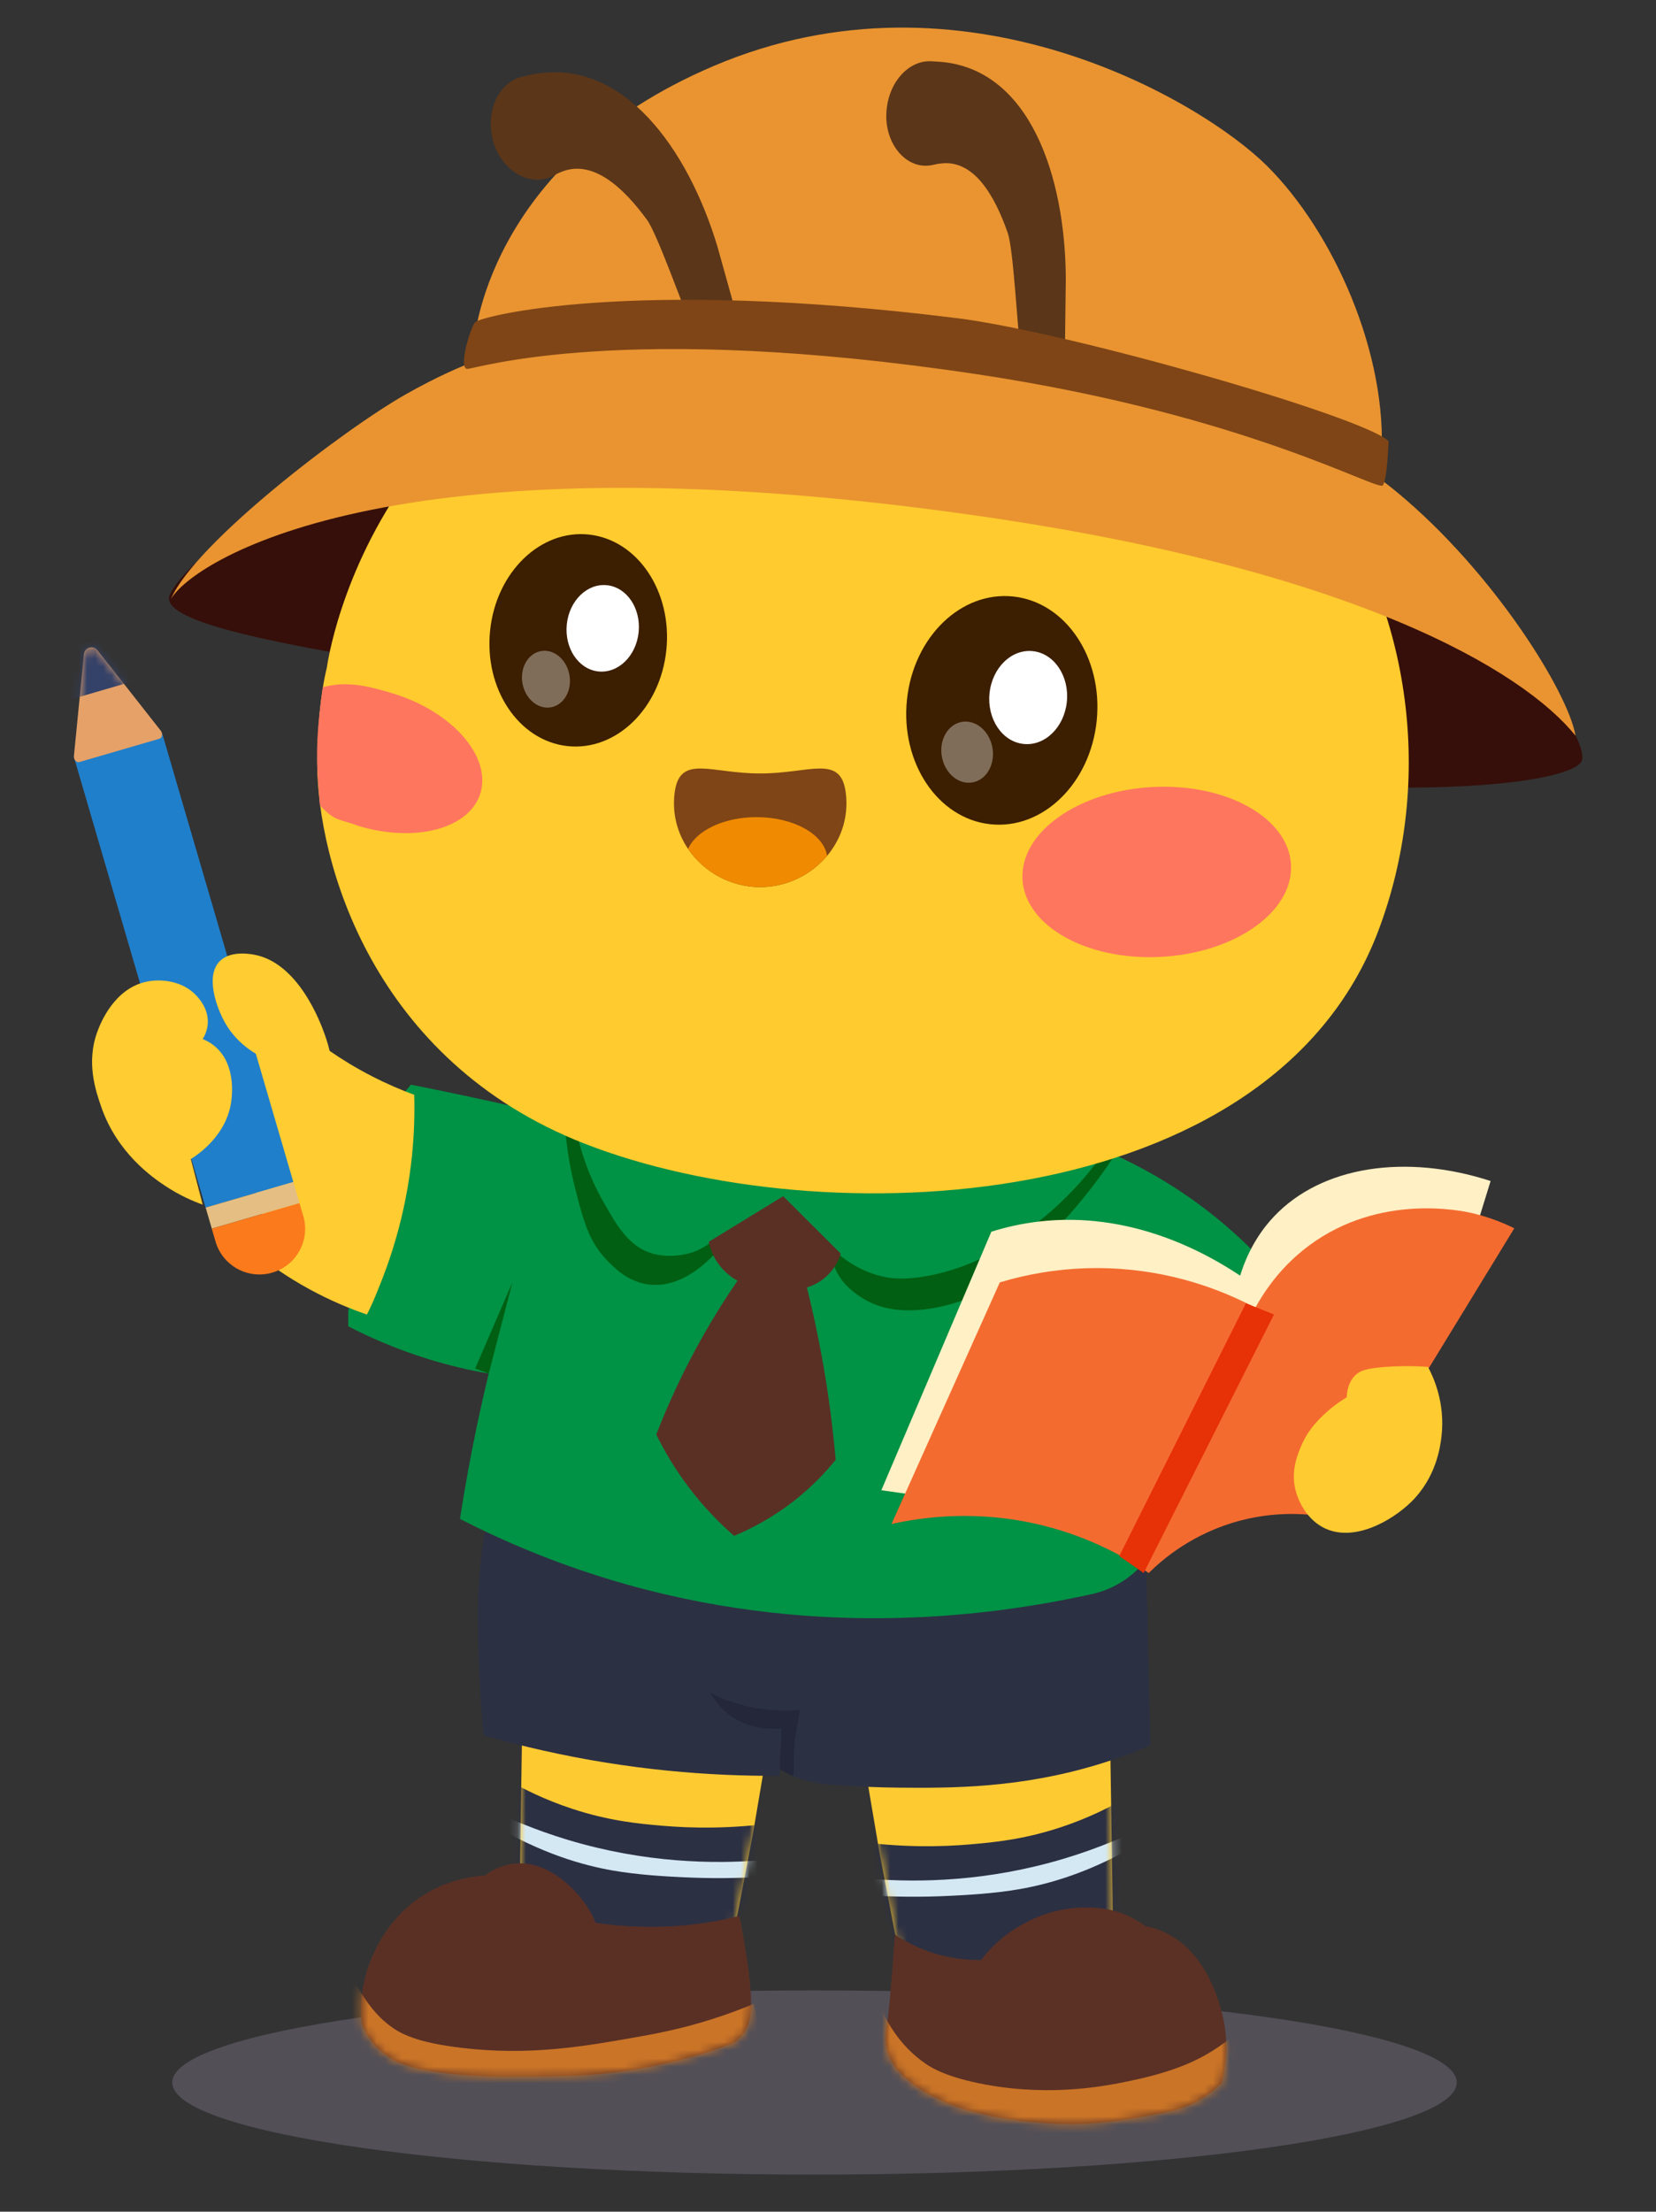 <svg width="200" height="267" viewBox="0 0 200 267" fill="none" xmlns="http://www.w3.org/2000/svg">
<rect x="0" y="0" width="200" height="267" fill="#333333" stroke="none"/>
<path d="M98.37 262.523C141.208 262.523 175.936 257.546 175.936 251.406C175.936 245.266 141.208 240.289 98.37 240.289C55.531 240.289 20.803 245.266 20.803 251.406C20.803 257.546 55.531 262.523 98.37 262.523Z" fill="#524F57"/>
<path d="M63.113 205.199L62.703 231.922L68.222 237.023L82.325 237.839L85.8 236.615L88.049 234.166L89.071 231.106L90.91 221.518L92.954 209.483L63.113 205.199Z" fill="#FECA32"/>
<mask id="mask0_6452_109201" style="mask-type:luminance" maskUnits="userSpaceOnUse" x="62" y="205" width="31" height="33">
<path d="M63.115 205.199L62.705 231.922L68.224 237.023L82.327 237.839L85.802 236.615L88.051 234.166L89.073 231.106L90.912 221.518L92.956 209.483L63.115 205.199Z" fill="white"/>
</mask>
<g mask="url(#mask0_6452_109201)">
<path d="M61.345 214.898C63.216 215.974 65.832 217.289 69.113 218.367C73.574 219.834 77.144 220.164 79.947 220.407C83.46 220.711 88.301 220.822 94.049 219.998C94.179 221.118 95.225 231.582 87.713 238.154C80.188 244.735 66.527 245.27 60.323 236.93C55.94 231.037 56.237 221.994 61.345 214.898Z" fill="#2C3043"/>
<path d="M58.007 217.848C60.982 219.377 64.534 220.901 68.636 222.132C77.928 224.919 86.177 225.029 91.938 224.58C91.733 225.26 91.528 225.941 91.325 226.62C89.073 226.732 85.991 226.803 82.332 226.62C80.507 226.53 77.135 226.362 73.952 225.805C70.623 225.222 65.375 223.837 59.236 220.094C58.826 219.346 58.418 218.597 58.009 217.85L58.007 217.848Z" fill="#D4E8F4"/>
</g>
<path d="M134.036 207.445L134.446 234.168L128.927 239.268L114.824 240.085L111.349 238.861L109.1 236.412L108.078 233.352L106.239 223.764L104.195 211.729L134.036 207.445Z" fill="#FECA32"/>
<mask id="mask1_6452_109201" style="mask-type:luminance" maskUnits="userSpaceOnUse" x="104" y="207" width="31" height="34">
<path d="M134.036 207.445L134.446 234.168L128.927 239.268L114.824 240.085L111.349 238.861L109.1 236.412L108.078 233.352L106.239 223.764L104.195 211.729L134.036 207.445Z" fill="white"/>
</mask>
<g mask="url(#mask1_6452_109201)">
<path d="M135.806 217.148C133.935 218.224 131.319 219.539 128.038 220.617C123.577 222.084 120.007 222.414 117.204 222.657C113.691 222.961 108.85 223.072 103.102 222.248C102.971 223.368 101.925 233.832 109.438 240.404C116.963 246.985 130.624 247.52 136.828 239.18C141.211 233.287 140.914 224.244 135.806 217.148Z" fill="#2C3043"/>
<path d="M139.147 220.094C136.171 221.623 132.619 223.148 128.518 224.378C119.226 227.165 110.976 227.275 105.216 226.827C105.421 227.506 105.625 228.187 105.828 228.866C108.081 228.979 111.163 229.049 114.821 228.866C116.646 228.776 120.019 228.608 123.201 228.051C126.53 227.468 131.778 226.083 137.918 222.34C138.327 221.593 138.735 220.843 139.145 220.096L139.147 220.094Z" fill="#D4E8F4"/>
</g>
<path d="M59.023 182.559C58.698 184.087 58.28 186.338 58.001 189.087C57.612 192.922 57.686 195.82 57.796 199.695C57.869 202.194 58.029 205.532 58.409 209.488C60.7 210.149 63.085 210.766 65.562 211.323C76.007 213.675 85.692 214.439 94.177 214.383V213.567C94.735 213.914 95.415 214.275 96.22 214.587C97.644 215.14 98.935 215.339 99.899 215.403C103.5 215.709 106.464 215.791 108.484 215.811C114.949 215.872 123.251 215.888 132.807 212.956C135.512 212.127 137.644 211.267 138.939 210.712C138.734 202.007 138.529 193.305 138.327 184.6C111.891 183.921 85.457 183.24 59.021 182.561L59.023 182.559Z" fill="#2C3043"/>
<path d="M85.799 204.385C86.19 205.09 86.827 206.014 87.843 206.833C90.451 208.939 93.545 208.749 94.384 208.669C94.384 210.3 94.179 211.933 94.179 213.564C94.52 213.837 95.611 214.38 95.813 214.38C95.978 212.933 95.771 211.436 96.018 209.891C96.207 208.701 96.414 207.543 96.63 206.423C95.562 206.521 94.322 206.549 92.952 206.423C89.885 206.14 87.443 205.196 85.799 204.383V204.385Z" fill="#232739"/>
<path d="M71.493 135.843C66.66 134.63 61.685 133.468 56.572 132.374C54.233 131.873 51.916 131.398 49.623 130.945C49.281 131.354 48.942 131.761 48.601 132.17C46.42 140.874 44.24 149.577 42.06 158.281V160.116C44.645 161.455 47.79 162.838 51.462 163.992C54.194 164.849 56.744 165.431 59.025 165.827C58.527 167.881 58.049 169.989 57.593 172.151C56.78 176.017 56.108 179.762 55.55 183.37C60.79 186.056 66.857 188.638 73.742 190.714C97.421 197.858 118.532 195.339 131.382 192.55C132.143 192.412 133.058 192.169 134.038 191.734C136.178 190.783 137.565 189.386 138.33 188.47C139.965 181.126 141.601 173.782 143.235 166.438C146.301 161.679 149.367 156.918 152.433 152.159C151.106 150.747 149.612 149.304 147.935 147.875C142.352 143.118 136.664 140.161 131.992 138.287C111.824 137.472 91.659 136.656 71.491 135.839L71.493 135.843Z" fill="#009245"/>
<path fill-rule="evenodd" clip-rule="evenodd" d="M57.387 165.216C58.886 161.748 60.384 158.281 61.884 154.812C60.93 158.483 59.977 162.156 59.023 165.827C58.479 165.623 57.933 165.419 57.389 165.216H57.387Z" fill="#005F12"/>
<path d="M100.717 152.773C101.587 155.164 103.576 156.36 104.395 156.853C108.559 159.358 114.179 157.643 115.432 157.262C121.323 155.466 124.912 151.413 129.127 146.654C131.729 143.716 133.608 141.033 134.849 139.105C134.1 139.446 133.349 139.785 132.6 140.125C129.998 143.574 127.364 145.95 125.447 147.469C123.212 149.241 119.146 152.393 113.183 153.793C109.587 154.637 107.6 154.304 107.052 154.202C103.661 153.565 101.376 151.599 100.306 150.531C100.316 151.084 100.39 151.886 100.715 152.775L100.717 152.773Z" fill="#005F12"/>
<path d="M68.221 135.845C68.466 139.041 68.998 141.616 69.447 143.393C70.447 147.355 71.122 149.894 73.33 152.166C74.188 153.048 75.71 154.613 78.031 155.021C82.951 155.889 86.862 150.751 87.023 150.533C86.818 150.192 86.614 149.854 86.411 149.513C85.901 149.984 85.017 150.679 83.754 151.144C83.614 151.196 81.265 152.028 78.85 151.348C75.912 150.521 74.441 147.894 72.718 144.82C71.642 142.898 70.206 139.817 69.447 135.641C69.038 135.709 68.63 135.777 68.221 135.845Z" fill="#005F12"/>
<path fill-rule="evenodd" clip-rule="evenodd" d="M94.587 144.41C91.589 146.246 88.592 148.081 85.594 149.919C85.715 150.504 85.982 151.415 86.616 152.367C87.453 153.622 88.499 154.299 89.07 154.611C87.706 156.597 86.329 158.771 84.982 161.14C82.555 165.406 80.695 169.482 79.26 173.175C80.167 175.028 81.418 177.214 83.143 179.499C85.044 182.017 86.994 183.963 88.662 185.414C90.74 184.548 93.446 183.159 96.225 180.925C98.235 179.308 99.777 177.655 100.925 176.234C100.594 172.431 100.074 168.333 99.291 163.995C98.745 160.975 98.12 158.116 97.452 155.427C97.988 155.265 99.106 154.844 100.108 153.796C101 152.864 101.377 151.876 101.54 151.347C99.223 149.035 96.906 146.723 94.591 144.412L94.587 144.41Z" fill="#5A3025"/>
<path d="M108.815 47.961C134.233 51.951 155.158 55.971 168.465 65.346C181.778 74.72 192.038 89.089 191.044 91.832C190.056 94.572 167.917 98.341 113.991 89.927C60.065 81.507 17.871 77.305 20.527 71.754C23.177 66.2 40.791 55.157 48.21 51.809C55.634 48.466 59.539 48.008 59.539 48.008C59.539 48.008 83.401 43.97 108.815 47.961Z" fill="#360F0A"/>
<path d="M38.31 92.05C38.31 88.289 38.717 83.626 39.478 80.582C39.478 80.582 45.477 34.529 101.694 33.054C157.91 31.573 179.485 77.895 166.467 112.364C153.449 146.829 99.367 149.336 70.554 138.049C45.003 128.036 38.31 104.093 38.31 92.05Z" fill="#FFCB2E"/>
<path d="M123.486 106.115C123.211 100.452 130.246 95.481 139.203 95.012C148.159 94.543 155.644 98.753 155.919 104.416C156.196 110.079 149.159 115.048 140.203 115.517C131.246 115.986 123.761 111.776 123.484 106.113L123.486 106.115Z" fill="#FF765F"/>
<path d="M38.982 82.967C41.666 82.242 44.023 82.663 47.519 83.739C54.542 85.895 59.262 91.213 58.064 95.611C56.863 100.011 50.195 101.829 43.172 99.673C41.046 98.845 40.54 99.248 38.631 97.22C38.332 92.994 37.906 90.572 38.98 82.967H38.982Z" fill="#FF765F"/>
<path d="M102.149 95.73C101.557 90.967 97.746 93.406 91.811 93.372C85.879 93.406 82.068 90.967 81.475 95.73C81.16 98.257 81.819 100.595 83.104 102.489C85.005 105.282 88.276 107.098 91.811 107.098C94.986 107.098 97.941 105.637 99.891 103.318C101.583 101.305 102.513 98.64 102.151 95.73H102.149Z" fill="#7F4516"/>
<path d="M91.373 98.648C87.406 98.648 84.071 100.276 83.102 102.486C85.003 105.279 88.272 107.096 91.809 107.096C94.985 107.096 97.941 105.636 99.888 103.315C99.477 100.696 95.823 98.648 91.373 98.648Z" fill="#F08A00"/>
<path d="M119.579 99.502C113.25 98.805 108.755 92.086 109.534 84.495C110.313 76.905 116.077 71.319 122.406 72.016C128.734 72.713 133.229 79.432 132.45 87.022C131.669 94.613 125.907 100.199 119.581 99.502H119.579Z" fill="#3C1E00"/>
<path d="M123.602 89.811C121.022 89.527 119.191 86.789 119.508 83.696C119.826 80.602 122.175 78.325 124.753 78.61C127.331 78.894 129.164 81.632 128.846 84.725C128.529 87.819 126.18 90.096 123.602 89.811Z" fill="white"/>
<g opacity="0.35">
<path d="M113.78 91.495C113.352 89.491 114.362 87.558 116.032 87.175C117.703 86.794 119.403 88.111 119.829 90.112C120.255 92.116 119.247 94.05 117.576 94.431C115.906 94.813 114.205 93.497 113.78 91.493V91.495Z" fill="white"/>
</g>
<path d="M68.52 90.069C62.642 89.42 58.464 83.178 59.191 76.129C59.915 69.078 65.268 63.888 71.145 64.535C77.023 65.184 81.201 71.426 80.477 78.475C79.752 85.527 74.399 90.719 68.52 90.069Z" fill="#3C1E00"/>
<path d="M72.256 81.059C69.861 80.794 68.158 78.252 68.453 75.376C68.748 72.503 70.931 70.387 73.326 70.651C75.723 70.916 77.426 73.459 77.129 76.332C76.833 79.205 74.651 81.321 72.256 81.057V81.059Z" fill="white"/>
<g opacity="0.35">
<path d="M63.128 82.635C62.732 80.774 63.668 78.978 65.22 78.624C66.772 78.269 68.35 79.491 68.747 81.353C69.143 83.214 68.205 85.01 66.655 85.365C65.103 85.719 63.525 84.497 63.128 82.635Z" fill="white"/>
</g>
<path d="M190.28 88.816C184.01 81.038 163.768 68.756 117.496 62.186C46.605 52.109 23.074 67.991 20.645 72.323C23.506 65.609 41.531 51.82 49.072 47.566C56.621 43.318 60.54 42.633 60.54 42.633C60.54 42.633 84.537 36.972 109.782 40.822C135.029 44.671 155.785 48.718 168.723 59.421C180.382 69.059 189.405 83.609 190.28 88.816Z" fill="#E99431"/>
<path d="M115.283 41.768C132.118 43.984 166.818 55.468 166.818 55.468C167.685 42.738 160.999 27.94 153.008 20.017C145.024 12.088 116.271 -4.822 86.205 7.96C58.438 19.771 57.233 41.574 57.233 41.574C67.937 37.957 98.456 39.554 115.283 41.768Z" fill="#E99431"/>
<path d="M88.636 36.886C89.762 40.858 85.49 43.066 83.58 39.465C82.576 37.411 79.442 28.334 78.141 26.541C75.415 22.806 71.61 19.077 67.667 20.806C67.378 20.902 67.089 21.096 66.816 21.221C63.923 22.764 60.23 20.435 59.439 16.534C58.712 13.121 60.373 9.857 63.146 9.24L64.184 9.01C75.26 6.761 83.153 18.105 86.666 29.831L88.636 36.888V36.886Z" fill="#5B3619"/>
<path d="M128.631 40.907C128.599 45.033 124.033 45.996 123.238 42.013C122.865 39.765 122.423 30.184 121.704 28.109C120.19 23.776 117.671 19.158 113.541 19.749C113.248 19.763 112.926 19.871 112.637 19.915C109.533 20.612 106.741 17.37 107.066 13.405C107.319 9.926 109.748 7.237 112.489 7.397L113.515 7.458C124.407 8.303 128.647 21.358 128.721 33.587L128.631 40.909V40.907Z" fill="#5B3619"/>
<path d="M57.396 38.893C56.768 39.579 55.32 44.586 56.454 44.534C57.589 44.492 75.315 38.751 118.11 45.197C150.639 50.1 166.47 59.398 167.016 58.59C167.562 57.781 167.701 53.244 167.701 53.244C164.523 50.255 129.189 40.112 115.568 38.408C76 33.477 58.014 38.214 57.394 38.893H57.396Z" fill="#7F4516"/>
<path d="M110.736 180.517C109.304 180.312 107.875 180.108 106.443 179.906C110.872 169.502 115.299 159.098 119.729 148.695C121.459 148.154 123.371 147.715 125.451 147.47C136.604 146.164 145.65 151.253 149.774 153.999C150.856 150.518 152.543 148.252 153.862 146.859C159.658 140.732 169.838 139.269 180.025 142.575C179.208 145.226 178.391 147.879 177.571 150.53C170.418 160.254 163.264 169.977 156.111 179.701C140.986 179.974 125.86 180.244 110.736 180.517Z" fill="#FFF0C5"/>
<path d="M107.669 183.985C112.03 174.26 116.391 164.538 120.749 154.814C123.956 153.85 129.033 152.754 135.261 153.183C142.768 153.7 148.446 156.19 151.612 157.873C153.805 153.88 156.509 151.537 158.153 150.325C166.674 144.043 176.528 146.159 177.775 146.45C179.977 146.961 181.718 147.706 182.885 148.285C175.731 159.981 168.578 171.676 161.424 183.372C159.262 182.885 154.935 182.215 149.773 183.576C144.005 185.095 140.323 188.325 138.737 189.9C136.026 188.049 131.756 185.618 126.064 184.189C118.049 182.177 111.287 183.173 107.669 183.985Z" fill="#F46B30"/>
<path d="M150.471 157.332L135.18 187.856L138.125 189.902L153.862 158.691L150.471 157.332Z" fill="#E73107"/>
<path d="M34.496 124.828C31.227 125.648 29.834 127.126 29.182 128.092C27.83 130.09 27.622 132.889 31.635 146.655C32.468 149.515 33.193 151.851 33.679 153.388C34.785 154.138 36.01 154.897 37.357 155.632C39.845 156.991 42.208 157.973 44.306 158.692C45.597 156.183 47.328 151.873 47.167 146.453C46.781 133.491 35.918 125.802 34.494 124.83L34.496 124.828Z" fill="#FFCC31"/>
<path d="M172.46 165.015C170.388 164.865 168.647 164.919 167.35 165.015C164.951 165.192 164.214 165.5 163.672 166.035C162.827 166.867 162.674 168.025 162.65 168.686C162.068 169.027 161.263 169.556 160.401 170.317C159.55 171.071 158.05 172.401 157.131 174.602C156.677 175.69 155.84 177.693 156.518 180.11C156.625 180.491 157.408 183.136 159.789 184.394C163.437 186.322 168.131 183.566 170.418 181.334C173.478 178.349 173.957 174.61 174.096 173.379C174.56 169.299 173.088 166.184 172.462 165.015H172.46Z" fill="#FECB31"/>
<path d="M19.622 88.652L9.027 91.738L24.832 145.786L35.427 142.7L19.622 88.652Z" fill="#207FCA"/>
<path d="M35.429 142.695L24.835 145.781L25.579 148.326L36.174 145.24L35.429 142.695Z" fill="#E4BE82"/>
<path d="M25.577 148.328L36.172 145.242L36.63 146.807C37.483 149.725 35.801 152.787 32.878 153.638C29.954 154.49 26.886 152.812 26.033 149.894L25.575 148.328L25.577 148.328Z" fill="#FB7A1C"/>
<path d="M8.927 91.274L10.138 78.967C10.218 78.147 11.26 77.843 11.77 78.492L19.422 88.218C19.689 88.559 19.602 89.08 19.261 89.18L9.582 91.999C9.24 92.1 8.885 91.707 8.927 91.276V91.274Z" fill="#E5A168"/>
<mask id="mask2_6452_109201" style="mask-type:luminance" maskUnits="userSpaceOnUse" x="8" y="78" width="12" height="15">
<path d="M8.927 91.274L10.138 78.967C10.218 78.147 11.26 77.843 11.77 78.492L19.422 88.218C19.689 88.559 19.602 89.08 19.261 89.18L9.582 91.999C9.24 92.1 8.885 91.707 8.927 91.276V91.274Z" fill="white"/>
</mask>
<g mask="url(#mask2_6452_109201)">
<path d="M14.495 75.478L6.254 77.879L8.201 84.536L16.442 82.136L14.495 75.478Z" fill="#344168"/>
</g>
<path d="M24.481 145.43C23.361 145.031 21.741 144.347 19.984 143.185C18.488 142.195 14.155 139.238 12.216 133.597C11.549 131.659 10.359 128.199 11.806 124.418C12.117 123.608 13.76 119.316 17.733 118.503C19.602 118.12 22.092 118.483 23.66 120.134C23.985 120.476 25.224 121.779 25.091 123.602C25.031 124.43 24.71 125.065 24.479 125.438C24.921 125.616 25.529 125.923 26.113 126.458C28.428 128.572 28.031 132.086 27.952 132.782C27.459 137.158 23.628 139.568 23.047 139.921C23.525 141.757 24.001 143.592 24.479 145.43H24.481Z" fill="#FFCC31"/>
<path d="M32.657 128.088C31.434 127.597 28.751 126.303 27.137 123.397C26.157 121.632 24.776 117.839 26.525 116.053C27.794 114.757 30.095 115.15 30.613 115.238C36.068 116.166 38.742 123.564 39.198 124.826C39.495 125.648 39.688 126.357 39.81 126.866C41.26 127.868 42.962 128.92 44.92 129.926C46.743 130.861 48.467 131.595 50.029 132.17C50.1 134.743 50.007 137.622 49.62 140.738C48.692 148.222 46.417 154.306 44.305 158.69C44.633 156.985 47.935 138.502 37.357 130.539C36.138 129.621 34.6 128.743 32.657 128.09V128.088Z" fill="#FFCC31"/>
<path d="M89.296 231.31C87.61 231.729 85.719 232.093 83.649 232.33C79.081 232.853 75.08 232.592 71.936 232.125C71.636 231.396 71.126 230.356 70.263 229.27C69.717 228.585 66.483 224.523 62.106 224.986C61.371 225.064 60.042 225.329 58.55 226.415C55.478 226.635 53.276 227.603 52.065 228.25C46.138 231.422 44.448 237.355 44.117 238.654C43.512 241.02 43.566 243.058 43.699 244.365C43.97 245.048 44.466 246.046 45.371 247.016C45.371 247.016 46.249 247.955 47.463 248.647C51.437 250.911 62.106 250.686 62.106 250.686C68.488 250.686 71.679 250.556 75.076 250.075C79.804 249.404 83.271 248.402 84.488 248.035C86.195 247.523 87.616 247.012 88.672 246.607C88.919 246.424 89.329 246.09 89.718 245.587C90.738 244.268 91.12 242.425 90.136 235.999C89.959 234.849 89.692 233.237 89.299 231.308L89.296 231.31Z" fill="#5A3025"/>
<mask id="mask3_6452_109201" style="mask-type:luminance" maskUnits="userSpaceOnUse" x="43" y="224" width="48" height="27">
<path d="M89.296 231.31C87.61 231.729 85.719 232.093 83.649 232.33C79.081 232.853 75.08 232.592 71.936 232.125C71.636 231.396 71.126 230.356 70.263 229.27C69.717 228.585 66.483 224.523 62.106 224.986C61.371 225.064 60.042 225.329 58.55 226.415C55.478 226.635 53.276 227.603 52.065 228.25C46.138 231.422 44.448 237.355 44.117 238.654C43.512 241.02 43.566 243.058 43.699 244.365C43.97 245.048 44.466 246.046 45.371 247.016C45.371 247.016 46.249 247.955 47.463 248.647C51.437 250.911 62.106 250.686 62.106 250.686C68.488 250.686 71.679 250.556 75.076 250.075C79.804 249.404 83.271 248.402 84.488 248.035C86.195 247.523 87.616 247.012 88.672 246.607C88.919 246.424 89.329 246.09 89.718 245.587C90.738 244.268 91.12 242.425 90.136 235.999C89.959 234.849 89.692 233.237 89.299 231.308L89.296 231.31Z" fill="white"/>
</mask>
<g mask="url(#mask3_6452_109201)">
<path d="M41.87 238.447C42.818 238.226 43.603 241.939 47.1 244.566C48.379 245.528 50.331 246.576 55.677 247.217C64.072 248.225 70.765 247.023 77.642 245.789C80.28 245.316 83.478 244.637 87.265 243.34C88.855 242.797 90.148 242.28 91.029 241.911C91.847 244.594 92.128 247.528 90.821 250.071C84.747 261.893 47.199 259.761 41.663 247.215C40.101 243.673 40.82 238.689 41.872 238.443L41.87 238.447Z" fill="#CA7427"/>
</g>
<path d="M108.078 233.552C109.09 234.228 110.457 234.993 112.166 235.592C114.716 236.484 116.977 236.636 118.502 236.612C118.88 236.109 119.488 235.364 120.342 234.572C121.022 233.939 124.945 230.41 130.766 230.288C131.902 230.264 133.972 230.244 136.285 231.308C137.176 231.719 137.863 232.18 138.329 232.532C138.833 232.625 139.558 232.799 140.373 233.144C146.561 235.771 147.835 244.062 147.936 244.772C148.141 246.238 148.271 248.603 147.526 251.504C147.083 251.937 146.402 252.542 145.482 253.135C143.39 254.488 141.415 254.909 139.963 255.175C135.508 255.995 132.653 256.52 128.107 256.4C120.936 256.209 116.222 254.586 115.027 254.155C115.027 254.155 109.476 252.16 107.669 248.851C107.231 248.05 107.056 247.22 107.056 247.22C106.807 246.042 106.998 245.096 107.056 244.772C107.337 243.239 107.673 239.341 108.078 233.552Z" fill="#5B3125"/>
<mask id="mask4_6452_109201" style="mask-type:luminance" maskUnits="userSpaceOnUse" x="106" y="230" width="43" height="27">
<path d="M108.078 233.552C109.09 234.228 110.457 234.993 112.166 235.592C114.716 236.484 116.977 236.636 118.502 236.612C118.88 236.109 119.488 235.364 120.342 234.572C121.022 233.939 124.945 230.41 130.766 230.288C131.902 230.264 133.972 230.244 136.285 231.308C137.176 231.719 137.863 232.18 138.329 232.532C138.833 232.625 139.558 232.799 140.373 233.144C146.561 235.771 147.835 244.062 147.936 244.772C148.141 246.238 148.271 248.603 147.526 251.504C147.083 251.937 146.402 252.542 145.482 253.135C143.39 254.488 141.415 254.909 139.963 255.175C135.508 255.995 132.653 256.52 128.107 256.4C120.936 256.209 116.222 254.586 115.027 254.155C115.027 254.155 109.476 252.16 107.669 248.851C107.231 248.05 107.056 247.22 107.056 247.22C106.807 246.042 106.998 245.096 107.056 244.772C107.337 243.239 107.673 239.341 108.078 233.552Z" fill="white"/>
</mask>
<g mask="url(#mask4_6452_109201)">
<path d="M106.173 241.867C106.869 243.639 108.466 246.913 111.895 249.211C112.515 249.626 114.38 250.804 119.048 251.66C127.302 253.171 133.952 251.772 137.24 251.049C142.26 249.942 144.838 248.588 146.438 247.58C147.978 246.612 149.142 245.636 149.913 244.929C150.504 249.488 149.329 252.133 148.482 253.497C142.977 262.38 125.475 258.925 117.619 257.373C109.486 255.766 107.261 253.65 106.173 251.662C104.113 247.893 105.546 243.502 106.173 241.869V241.867Z" fill="#CA7427"/>
</g>
</svg>
